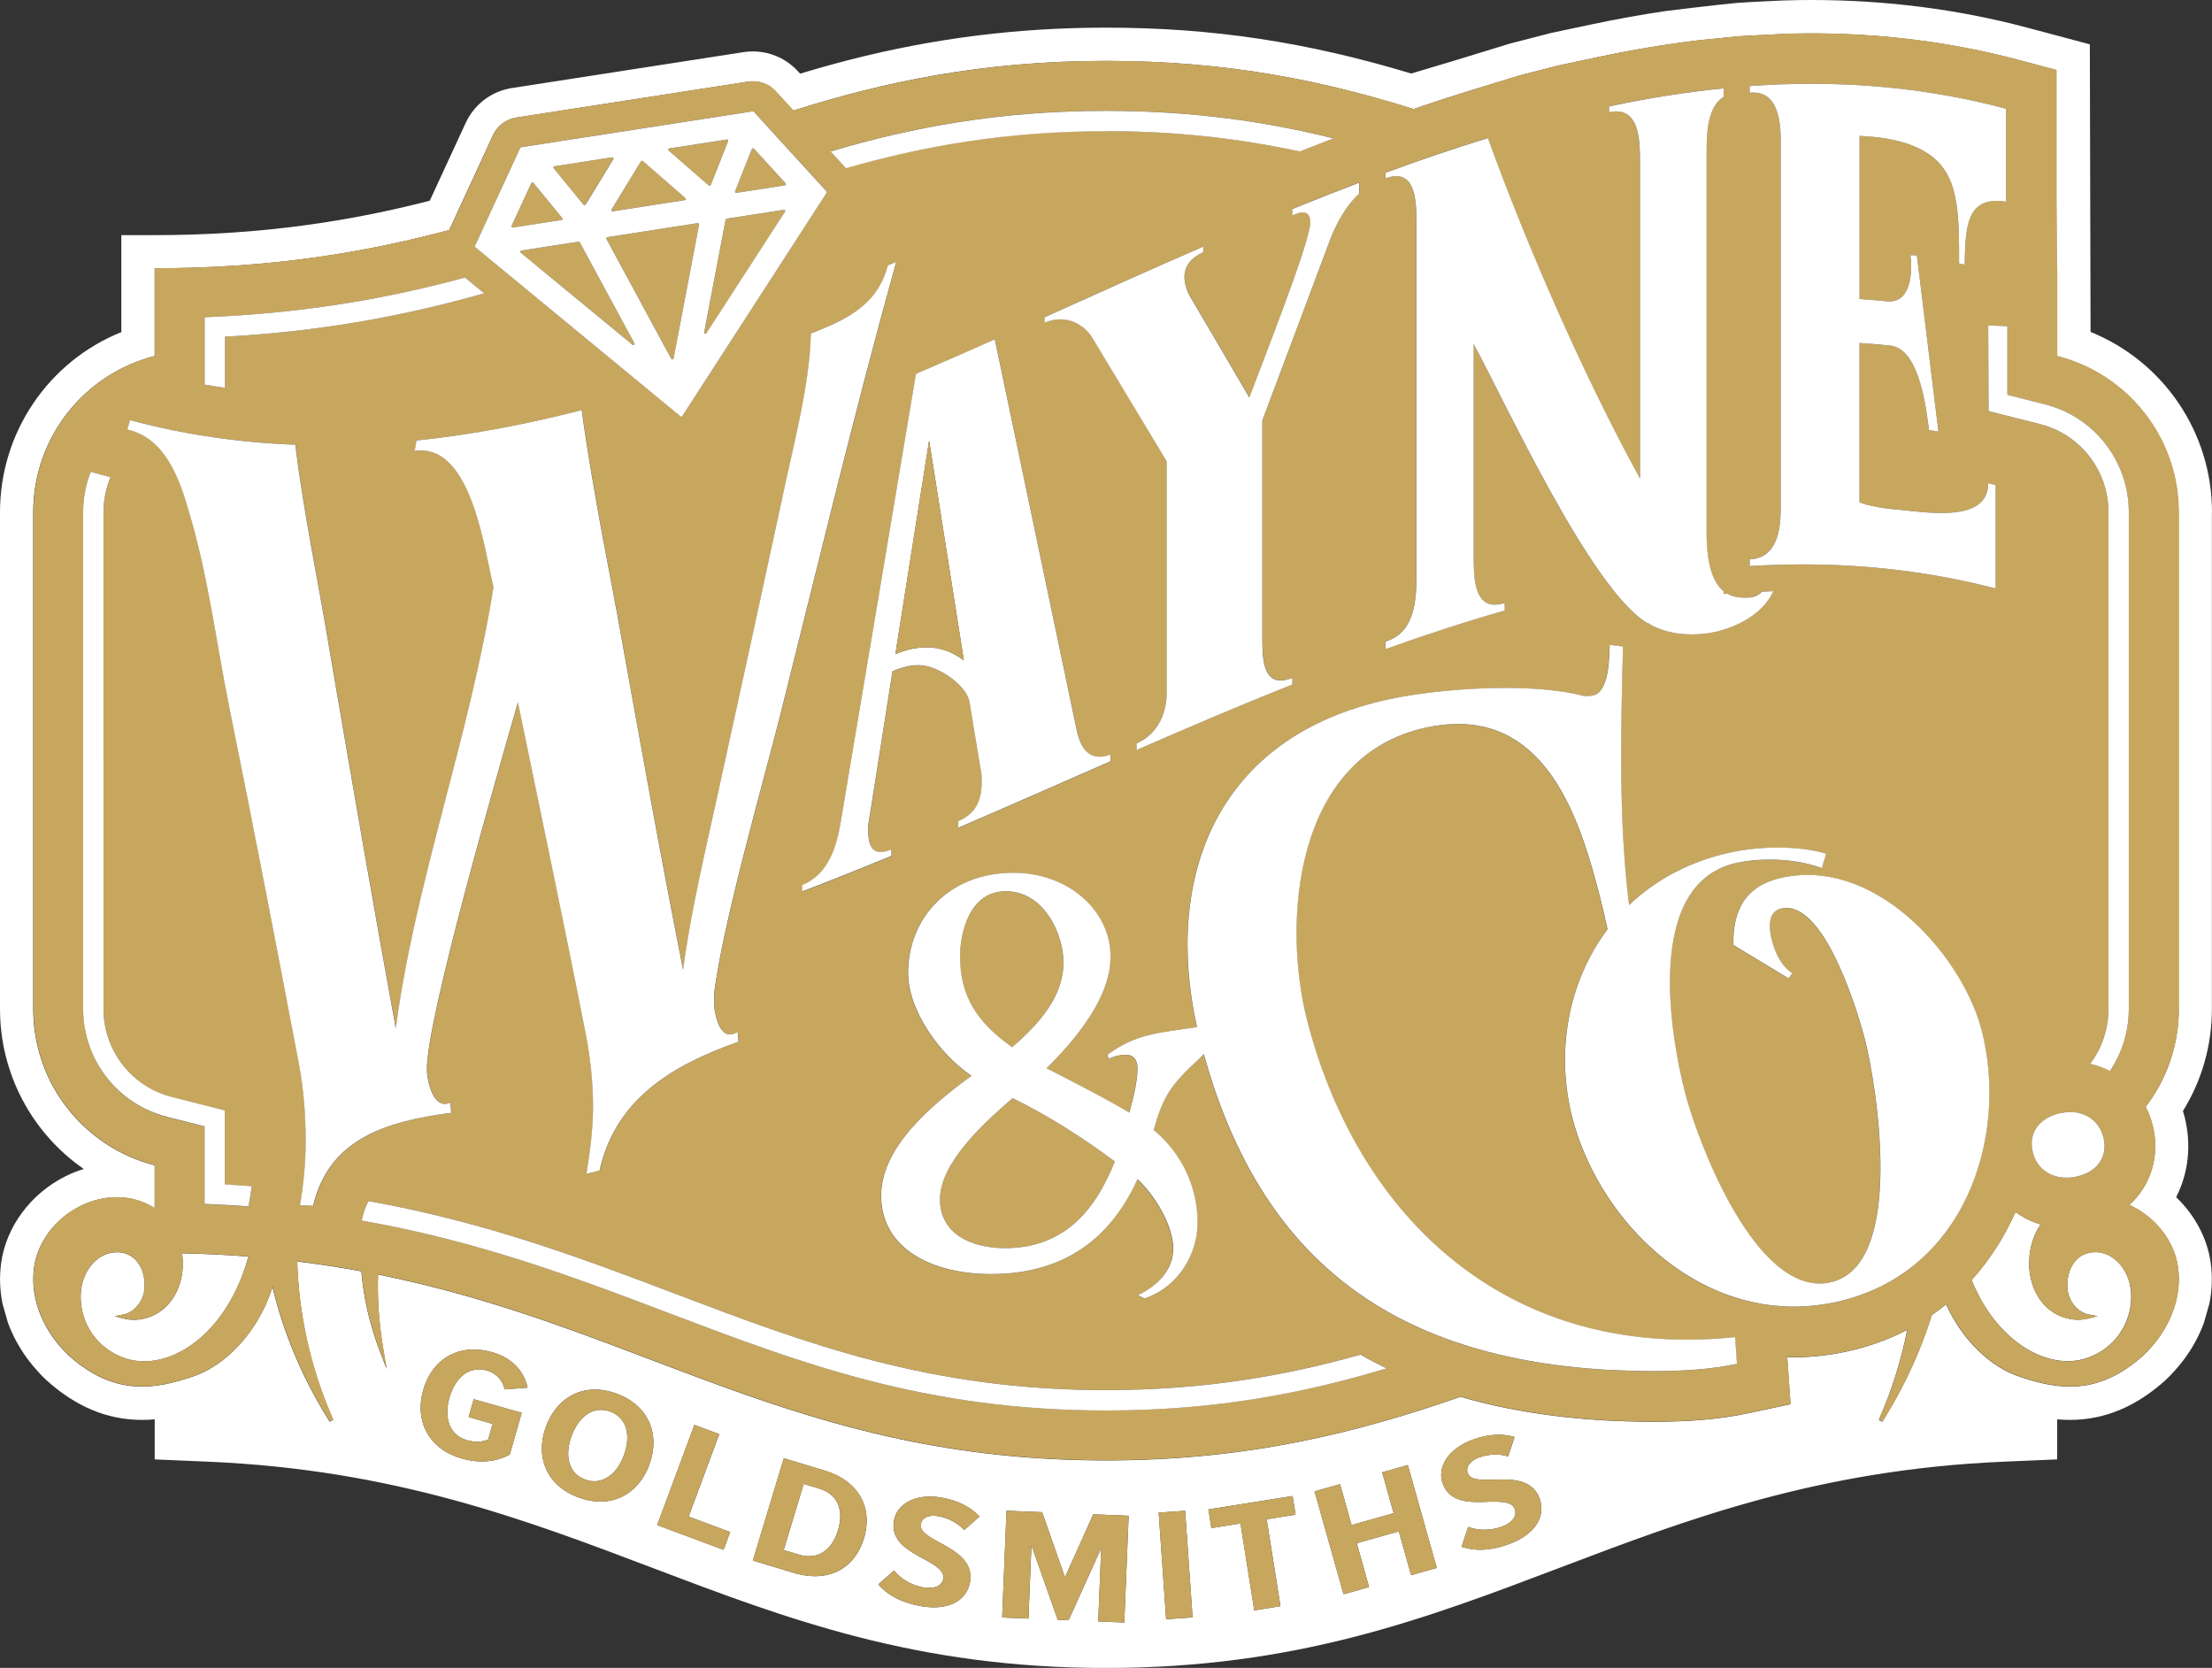 <?xml version="1.0" encoding="UTF-8"?> <svg xmlns="http://www.w3.org/2000/svg" id="Layer_2" viewBox="0 0 429.66 323.94"><rect x="0" y="0" width="429.66" height="323.94" fill="#333333" stroke="none"/><g id="Layer_1-2"><g><path d="M118.5,274.16c-3.28-1.21-6.09,.98-7.48,4.74-1.36,3.71-.66,7.25,2.62,8.46,3.32,1.22,6.18-1.01,7.55-4.72,1.39-3.77,.63-7.27-2.69-8.49Z" style="fill:#fff;"></path><path d="M159.09,289.11l-2.98-.9-3.88,12.84,2.98,.9c3.64,1.1,6.42-.92,7.56-4.7,1.19-3.93,.03-7.01-3.68-8.14Z" style="fill:#fff;"></path><path d="M406.81,243.2c-1.4,.03-2.63,.56-3.55,1.54-1.17,1.26-1.79,3.17-1.7,5.25,.12,2.6,1.91,4.88,4.17,5.31l1.7,.32-1.71,.44c-2.82,.73-5.94-.09-8.16-2.15-2.02-1.87-3.25-4.71-3.4-7.79-.15-3.16,.65-6.03,2.21-8.31-1.73-.52-3.35-1.31-4.81-2.36-.07,.07-.14,.15-.22,.22-.93,2.08-1.99,4.09-3.17,6.01-1.56,2.52-3.31,4.84-5.22,6.95,1.76,4.25,4.69,9.15,9.49,12.54,3.5,2.47,7.35,3.56,10.84,3.08,3.27-.46,6.39-2.36,8.35-5.1,1.96-2.74,2.76-6.29,2.12-9.5-.64-3.27-3.24-6.55-6.96-6.47Z" style="fill:#fff;"></path><path d="M429.66,99.49c0-15.57-9.48-29.32-23.59-35.02l-.14-55.86-4.8-1.28-7.29-1.94c-13.42-3.58-27.55-5.39-41.99-5.39-1.48,0-3.09,.02-4.95,.08h-.08s-.08,0-.08,0c0,0-6.93,.29-9.23,.48-3.49,.29-13.93,1.58-13.93,1.58-4.75,.7-9.59,1.57-14.45,2.6l-7.78,1.65-.14,.03-.14,.04-7.65,1.97-.14,.04-.14,.04s-9.88,3.03-10.36,3.18l-8.66,2.59c-20.41-6.16-38.79-8.91-59.31-8.91-17.1,0-33.41,2.05-49.84,6.26-3.24,.83-6.42,1.73-9.55,2.68l-.44-.48c-2.69-2.93-6.64-4.31-10.58-3.7l-44.97,6.97c-3.93,.61-7.28,3.13-8.97,6.76l-6.98,15.12c-15.44,3.98-32.7,6.69-53.45,6.69h-6.46v18.83C9.48,70.17,0,83.92,0,99.49v96.47C0,208.66,6.3,220.14,16.27,227.04c-1.2,.37-2.39,.84-3.53,1.41-6.71,3.33-11.51,9.75-12.5,16.74-.38,2.65-.29,5.35,.25,8.01l1.06,3.73c.91,2.47,2.21,4.87,3.89,7.13,.55,.74,1.18,1.5,1.91,2.3,.37,.41,.88,.96,1.45,1.5l.06,.06,.06,.06c5.81,5.25,11.92,7.8,18.68,7.8,.83,0,1.65-.04,2.45-.11v7.78l10.31,.44c36.08,1.54,61.54,11.21,86.17,20.55,26.44,10.04,51.42,19.52,88.29,19.52s61.85-9.48,88.29-19.52c24.63-9.35,50.09-19.01,86.17-20.55l10.31-.44v-7.78c.8,.07,1.62,.11,2.45,.11,6.76,0,12.88-2.55,18.68-7.8l.06-.06,.06-.06c.57-.54,1.07-1.08,1.45-1.5,.73-.8,1.36-1.55,1.91-2.3,1.68-2.25,2.98-4.65,3.89-7.13l1.06-3.73c.54-2.66,.63-5.36,.25-8.01-.68-4.75-3.11-9.24-6.7-12.67,2.43-4.77,3-10.27,1.62-15.67-.09-.36-.19-.72-.3-1.07,3.68-5.94,5.62-12.73,5.62-19.82V99.49ZM90.71,279.72c1.66,.47,3.15,.31,4.11-.12l.87-3.05-4.66-1.33,.99-3.47,9.31,2.65-2.31,8.11c-2.63,1.39-5.71,1.8-9.33,.77-6.25-1.78-9.24-7.1-7.48-13.3,1.77-6.23,7.12-9.14,13.36-7.36,4.29,1.22,6.29,4.02,6.91,6.89l-4.45,.35c-.38-1.63-1.44-3.09-3.47-3.67-3.14-.89-6.03,.97-7.25,5.25-1.22,4.28,.25,7.39,3.39,8.28Zm35.43,4.74c-2.14,5.81-7.46,8.7-13.77,6.38-6.27-2.31-8.46-7.95-6.32-13.77,2.13-5.78,7.46-8.7,13.73-6.39,6.31,2.32,8.48,8,6.35,13.78Zm14.41,16.54l-12.9-4.79,7.23-19.46,4.83,1.79-5.95,16.02,8.07,2.99-1.28,3.44Zm27.27-2.22c-1.77,5.84-6.86,8.75-13.67,6.7l-7.91-2.39,6.01-19.87,7.91,2.39c6.77,2.05,9.42,7.34,7.66,13.17Zm14.56,.75c3.06,1.64,6.78,3.71,6.04,7.75-.65,3.58-4.16,5.66-9.68,4.65-3.82-.7-6.43-2.22-8.14-4.21l3.07-2.7c1.17,1.51,3.19,2.83,5.65,3.28,2.27,.41,3.66-.37,3.89-1.63,.29-1.56-1.41-2.57-3.57-3.78-2.99-1.59-6.74-3.54-6-7.58,.59-3.21,4.18-5.37,9.4-4.42,3.06,.56,5.56,1.84,7.22,3.66l-2.98,2.62c-1.3-1.44-3.13-2.34-5.02-2.69-1.89-.35-3.18,.3-3.4,1.53-.25,1.38,1.37,2.34,3.5,3.52Zm36.01,15.6l-5.07-.21,.58-14.24-6.34,14.01-2.11-.09-5.1-14.47-.58,14.24-5.11-.21,.85-20.74,6.91,.28,4.44,12.64,5.5-12.23,6.87,.28-.85,20.74Zm8.12-.63l-1.45-20.71,5.14-.36,1.45,20.71-5.14,.36Zm22.21-2.54l-5.09,.81-2.68-16.88-5.65,.9-.58-3.63,16.36-2.6,.58,3.63-5.62,.89,2.68,16.88Zm25.38-6.02l-2.39-8.51-8.17,2.3,2.39,8.51-4.96,1.4-5.63-19.98,4.96-1.4,2.23,7.94,8.17-2.3-2.23-7.94,4.99-1.41,5.62,19.98-4.99,1.41Zm18.95-6.01c-3.65,1.33-6.67,1.34-9.15,.49l1.28-3.88c1.77,.71,4.19,.82,6.53-.03,2.17-.79,2.97-2.18,2.53-3.38-.54-1.49-2.51-1.5-4.99-1.46-3.38,.14-7.6,.36-9.01-3.5-1.12-3.07,.89-6.75,5.87-8.57,2.92-1.07,5.73-1.23,8.08-.5l-1.24,3.77c-1.85-.58-3.88-.44-5.69,.22-1.8,.66-2.59,1.87-2.16,3.04,.48,1.32,2.37,1.32,4.8,1.26,3.47-.14,7.73-.24,9.14,3.62,1.25,3.42-.72,6.99-5.99,8.91Zm130.15-103.96c0,7.15-2.4,13.74-6.44,19.01,.56,1.09,1.01,2.25,1.33,3.49,1.1,4.29,.48,8.65-1.76,12.27-.76,1.22-1.68,2.33-2.74,3.29,.16,.07,.31,.14,.47,.22,4.84,2.4,8.28,6.95,8.98,11.86,.67,4.73-.74,9.73-3.99,14.09-.47,.63-.97,1.22-1.5,1.8-.37,.4-.74,.8-1.14,1.18-8.87,8.02-16.7,6.73-24.18,4.19-4.64-1.57-8.54-5.07-11.35-9.01-1.06-1.5-2-3.13-2.79-4.86-.03-.06-.05-.11-.07-.17-.9,.73-1.83,1.43-2.79,2.09-2.12,6.78-5.11,13.36-8.86,19.48-.25,.41-.49,.83-.75,1.24l-.68-.35c.09-.21,.18-.43,.27-.64,2.36-5.44,4.11-11.1,5.24-16.85-3.68,1.9-7.67,3.33-11.93,4.24-3.34,.71-6.74,1.08-10.09,1.08-.43,0-.86,0-1.29-.02l.04,.61,.61,8.52-8.35,1.78c-5.12,1.09-11.06,1.63-18.15,1.63-2.89,0-5.92-.08-9.55-.26h-.04s-.04,0-.04,0c-10.17-.59-19.48-2.11-27.95-4.59-19.89,6.9-41.15,12.36-68.88,12.36-60.26,0-90-25.79-141.41-36.1-.16,4.68,.17,9.51,1.02,14.48l.66,3.87-1.41-3.7c-1.87-4.93-3.05-10.05-3.51-15.28-4.01-.74-8.16-1.38-12.46-1.91,.3,10.26,2.56,20.53,6.73,30.14,.09,.21,.17,.43,.27,.64l-.68,.35c-.26-.41-.5-.82-.75-1.24-4.75-7.75-8.28-16.23-10.37-24.92-.38,1.2-.83,2.38-1.35,3.52-.79,1.73-1.72,3.36-2.79,4.86-2.8,3.94-6.71,7.44-11.35,9.01-7.48,2.54-15.3,3.83-24.18-4.19-.39-.38-.77-.78-1.14-1.18-.53-.57-1.03-1.17-1.5-1.8-3.25-4.36-4.66-9.37-3.99-14.09,.7-4.92,4.14-9.46,8.98-11.86,4.49-2.23,9.38-2.29,13.43-.17,.35,.18,.68,.39,1.01,.6v-8.36c-13.56-3.44-23.59-15.72-23.59-30.34V99.49c0-14.63,10.03-26.91,23.59-30.34v-17.04c22.45,0,40.82-3.04,57.22-7.44l8.49-18.39c.86-1.85,2.57-3.14,4.58-3.45l44.97-6.97c2.01-.31,4.02,.39,5.39,1.89l3.4,3.73c17.6-5.57,36.74-9.65,60.72-9.65s42.45,3.94,59.79,9.36l1.71-.6c3.25-1.1,6.42-2.12,9.57-3.09,.07-.02,.14-.05,.21-.06l8.93-2.74,7.65-1.97,7.78-1.65c6.65-1.41,13.21-2.5,19.57-3.26l7.8-.78,9.23-.48c1.6-.04,3.2-.07,4.77-.07,13.88,0,27.44,1.74,40.32,5.17l7.29,1.94v25.58l.06,12.94s.05,0,.08,0v17.04c13.56,3.44,23.59,15.72,23.59,30.34v96.47Z" style="fill:#fff;"></path><path d="M35.49,246.14c-.14,3.08-1.38,5.92-3.4,7.79-2.22,2.06-5.35,2.88-8.16,2.15l-1.71-.44,1.7-.32c2.26-.43,4.05-2.72,4.17-5.31,.09-2.08-.52-4-1.7-5.25-.92-.98-2.14-1.52-3.55-1.54-3.72-.07-6.31,3.2-6.96,6.47-.63,3.22,.16,6.77,2.12,9.5,1.96,2.73,5.09,4.64,8.35,5.1,3.49,.49,7.34-.61,10.84-3.08,5.95-4.2,9.03-10.71,10.56-15.43,.18-.57,.35-1.14,.51-1.72-4.15-.33-8.45-.54-12.9-.63,.12,.88,.16,1.79,.12,2.72Z" style="fill:#fff;"></path><path d="M399.61,69.15v-17.04s-.05,0-.08,0l-.06-12.94V13.58l-7.29-1.94c-12.88-3.43-26.44-5.17-40.32-5.17-1.57,0-3.17,.03-4.77,.07l-9.23,.48-7.8,.78c-6.37,.76-12.92,1.85-19.57,3.26l-7.78,1.65-7.65,1.97-8.93,2.74c-.06,.02-.13,.04-.21,.06-3.15,.97-6.33,1.99-9.57,3.09l-1.71,.6c-17.35-5.42-36.24-9.36-59.79-9.36s-43.12,4.09-60.72,9.65l-3.4-3.73c-1.37-1.49-3.39-2.2-5.39-1.89l-44.97,6.97c-2.01,.31-3.72,1.59-4.58,3.45l-8.49,18.39c-16.4,4.4-34.77,7.44-57.22,7.44v17.04c-13.56,3.44-23.59,15.72-23.59,30.34v96.47c0,14.63,10.03,26.91,23.59,30.34v8.36c-.33-.21-.66-.42-1.01-.6-4.05-2.12-8.95-2.06-13.43,.17-4.84,2.4-8.28,6.95-8.98,11.86-.67,4.73,.74,9.73,3.99,14.09,.47,.63,.97,1.22,1.5,1.8,.37,.4,.74,.8,1.14,1.18,8.87,8.02,16.7,6.73,24.18,4.19,4.64-1.57,8.54-5.07,11.35-9.01,1.06-1.5,2-3.13,2.79-4.86,.52-1.15,.97-2.32,1.35-3.52,2.09,8.7,5.62,17.17,10.37,24.92,.25,.41,.49,.83,.75,1.24l.68-.35c-.09-.21-.18-.43-.27-.64-4.17-9.61-6.43-19.88-6.73-30.14,4.3,.53,8.45,1.17,12.46,1.91,.46,5.24,1.63,10.35,3.51,15.28l1.41,3.7-.66-3.87c-.84-4.97-1.18-9.81-1.02-14.48,51.4,10.31,81.15,36.1,141.41,36.1,27.73,0,48.99-5.46,68.88-12.36,8.47,2.48,17.78,4,27.95,4.59h.04s.04,0,.04,0c3.62,.18,6.66,.26,9.55,.26,7.09,0,13.02-.53,18.15-1.63l8.35-1.78-.61-8.52-.04-.61c.43,.01,.86,.02,1.29,.02,3.35,0,6.75-.36,10.09-1.08,4.26-.91,8.25-2.33,11.93-4.24-1.13,5.75-2.88,11.4-5.24,16.85-.09,.21-.17,.43-.27,.64l.68,.35c.26-.41,.5-.82,.75-1.24,3.75-6.12,6.74-12.7,8.86-19.48,.96-.66,1.88-1.35,2.79-2.09,.02,.06,.05,.11,.07,.17,.79,1.73,1.72,3.36,2.79,4.86,2.8,3.94,6.71,7.44,11.35,9.01,7.48,2.54,15.3,3.83,24.18-4.19,.39-.38,.77-.78,1.14-1.18,.53-.57,1.03-1.17,1.5-1.8,3.25-4.36,4.66-9.37,3.99-14.09-.7-4.92-4.14-9.46-8.98-11.86-.15-.08-.31-.14-.47-.22,1.06-.97,1.98-2.07,2.74-3.29,2.24-3.62,2.86-7.97,1.76-12.27-.32-1.24-.77-2.4-1.33-3.49,4.03-5.27,6.44-11.86,6.44-19.01V99.49c0-14.63-10.03-26.91-23.59-30.34Zm13.89,30.34v96.47c0,4.42-1.34,8.58-3.67,12.05-1.2-.62-2.49-1.1-3.84-1.41,2.25-2.99,3.56-6.69,3.56-10.65V99.49c0-8.09-5.47-15.13-13.29-17.12l-10-2.53-.07-16.64,3.72,.14v13.35l7.31,1.85c9.58,2.43,16.27,11.04,16.27,20.95ZM220.92,229.06c-5.11,11.25-14,18.41-28.49,18.41-10.96,0-21.3-4.63-21.3-15.25,0-9.36,9.74-17.57,17.53-23.25-6.33-4.31-12.3-12.83-12.3-19.98,0-10.52,7.79-19.46,20.45-19.46,10.47,0,18.87,7.15,18.87,16.3,0,7.89-6.57,15.88-12.42,21.67,5.48,2.84,10.96,5.57,16.07,8.62,.73-2.73,1.58-5.89,1.58-8.62,0-1.47-.61-2.63-2.31-2.63-1.1,0-2.31,.32-3.29,.84l-.24-.84c5.6-4.1,9.86-4.21,16.68-5.26,.25-.03,.48-.08,.72-.13-6.33-28.4,3.17-56.36,37.37-63.66,6.01-1.28,14.5-2.19,22.5-2.19,5.63,0,11.02,.45,15.12,1.53,.18,.04,.44,.06,.74,.06,.36,0,.77-.04,1.17-.12,3.29-.7,3.18-7.88,3.26-9.83l2.59,.33c-.42,16.43-.87,33.72,1.18,50.21,5.1-4.87,11.74-8.54,19.88-10.27,2.69-.58,5.87-.91,9.04-.91,3.29,0,6.58,.36,9.35,1.2l-.82,2.81c-2.92-1.12-6.58-1.67-10.16-1.67-2.2,0-4.36,.21-6.31,.62-18.09,3.86-13.02,33.34-10.06,44.83,2.2,8.56,12.64,36.89,26.11,36.89,.67,0,1.35-.07,2.03-.22,14.81-3.16,9-38.45,6.73-47.28-1.11-4.33-7.26-25.45-15.22-25.45-.31,0-.63,.03-.95,.1-2.92,.62-2.39,4.2-1.88,6.2,.64,2.5,1.88,5.04,3.95,6.36l-.7,1.03-10.73-6.49c-.12-6.47,2.05-11.5,9.55-13.1,1.63-.35,3.24-.51,4.84-.51,16.31,0,30.49,17.15,33.84,30.19,5.31,20.64-3.23,47.41-28.45,52.79-2.74,.58-5.42,.86-8.04,.86-21.34,0-38.29-18.29-43.02-36.68-3.27-12.7-.87-26.37,6.84-36.6-.44-2.08-.93-4.18-1.49-6.35-3.6-14-9.57-33.53-27.58-33.53-1.9,0-3.94,.22-6.13,.69-25.77,5.5-28.03,37.95-23.14,56.93,8.99,34.93,34.38,61.96,73.74,61.96,3.04,0,6.17-.16,9.37-.49l.37,5.19c-5.02,1.07-10.62,1.41-16.09,1.41-3.1,0-6.16-.11-9.06-.25-44.94-2.59-68.14-24.42-78.41-61.3-.31,.33-.63,.64-.97,.95-5.23,4.84-6.94,7.05-8.76,13.78,5.6,4.63,8.52,11.25,8.52,17.99,0,6-3.65,12.52-10.35,14.73l-1.22-.63c4.02-2,6.82-5.05,6.82-9.05,0-4.42-3.53-10.31-6.94-13.46ZM90.32,53.9l3.73,3.07c-14.74,4.17-31.03,7.37-50.35,8.42v9.93c-1.32-.18-2.64-.38-3.95-.61v-13.09l1.03-.04c18.97-.81,35.03-3.74,49.54-7.67Zm71.03-24.51c15.7-4.65,32.67-7.88,53.48-7.88,16.77,0,31.04,2.1,44.17,5.34-2.16,.83-4.34,1.68-6.53,2.55-11.33-2.44-23.61-3.95-37.64-3.95-19.5,0-35.61,2.91-50.51,7.18l-2.97-3.26Zm157.18,63.54V31.84c0-4.23,0-10.22-4.67-10.22,0,0-.02,0-.02,0-.41,0-.84,.05-1.33,.15v-1.11c7.42-1.57,14.84-2.76,22.26-3.51v1.64c-3.29,2.03-3.3,7.61-3.3,11.1V103.45c0,6.7,1.46,9.88,3.3,11.36v.54l.73-.05c.73,.41,1.49,.61,2.22,.7,.39,.05,.77,.07,1.13,.07s.69-.02,1-.03c.92-.06,1.75-.5,2.43-1.14,.73-.04,1.45-.06,2.17-.09-2.24,4.94-8.36,7.67-13.36,8.26-.85,.09-1.68,.14-2.5,.14-.47,0-.93-.02-1.38-.05-2.47-.17-4.75-.79-6.8-1.9v-.14s-.32-.04-.32-.04c-10.95-6.22-27.89-43.31-33.86-54.26v41.02c0,3.89,0,9.59,4.09,9.59,.15,0,.31,0,.47-.02,.44-.04,.93-.14,1.46-.31v1.47c-7.72,2.2-15.44,4.72-23.16,7.49v-1.47c6.02-1.77,6.02-8.89,6.02-13.13V43.68c0-3.82,0-9.47-3.93-9.47-.25,0-.51,.02-.79,.07-.4,.07-.83,.18-1.3,.36v-1.1c6.63-2.44,13.25-4.7,19.88-6.73,7.48,20.68,18.6,46.24,29.54,66.12Zm71.12-53.77c-.66-.11-1.27-.16-1.83-.16-6.17,0-6.03,6.33-6.2,12.38-.36-.08-.73-.15-1.09-.22v-1.49c0-11.72-.62-18.62-10.26-21.85-2.04-.66-4.49-1.11-7.43-1.33-.55-.04-1.09-.08-1.64-.11v31.7c1.76,.11,3.53,.26,5.29,.44,.18,.02,.36,.03,.53,.03,3.39,0,4.21-3.71,4.21-6.9,0-.56,0-1.3-.18-2.07,.43,0,.85-.01,1.28-.01,1.4,11.39,2.8,22.82,4.19,34.26-.61-.11-1.22-.21-1.83-.3-.52-3.96-1.7-14.67-6.7-16.24-.25-.08-.51-.13-.78-.16-2.01-.21-4.01-.38-6.02-.52v30.96c.44,.16,.9,.31,1.37,.44,1.49,.41,3.12,.67,4.65,.84,2.5,.17,6.34,.79,9.91,.79,4.77,0,9.06-1.09,9.06-5.79,.49,.12,.97,.24,1.46,.37v20.08c-12.46-3.25-24.92-4.68-37.39-4.68-3.46,0-6.93,.11-10.39,.32v-1.29c5.29-.3,6.02-5.62,6.02-9.89V27.13c0-3.66-.59-8.55-4.59-9.11-.23-.03-.47-.05-.73-.05-.22,0-.46,.01-.7,.04v-1.29c4-.29,7.99-.44,11.99-.44,12.6,0,25.2,1.48,37.79,4.84v18.04Zm13.75,189.35c-.69,.15-1.36,.22-2,.22-3.25,0-5.74-1.84-6.53-4.9-.94-3.66,1.16-6.75,5.36-7.64,.64-.14,1.27-.2,1.87-.2,3.17,0,5.69,1.84,6.48,4.92,.94,3.66-1.16,6.75-5.18,7.61Zm-342.55,5.68c-.85-.03-1.7-.06-2.55-.1,.73-4.27,1.1-8.39,1.1-12.51,0-5.03-.37-9.88-1.28-14.77-4.38-22.99-8.75-45.76-13.49-69.13-2.55-12.53-4.2-26.18-8.02-38.68-1.5-5.22-3.93-12.32-9.65-14.84-.52-.23-1.07-.43-1.66-.59-.18-.05-.36-.1-.55-.15,.18-.61,.36-1.21,.55-1.82,10.76,2.88,21.34,4.37,32.1,4.78,1.64,13.52,4.56,27.05,6.75,40.51,4.19,24.41,8.39,48.88,12.76,72.86,3.65-28.01,14.41-56.85,18.97-85.7-1.74-7.29-4.14-25.86-13.5-26.53-.2-.02-.4-.02-.61-.02-.27,0-.55,.01-.84,.04-.12,.01-.24,.03-.36,.04,.12-.67,.24-1.34,.36-2.02,10.76-1.12,21.34-3.15,32.1-5.91,1.09,8.2,2.55,16.31,4.01,24.4,.61,3.21,1.22,6.41,1.82,9.62,.36,1.53,.55,3.28,.91,4.8,4.19,23.4,8.39,46.91,12.95,69.89,1.46-11.31,4.38-23.3,6.93-35.04,4.01-18.33,8.02-36.75,12.04-55.26,2.19-10.61,5.65-23.22,5.84-33.28,6.38-2.53,12.95-5.29,14.95-13.23,.55-.23,1.09-.47,1.64-.7-8.21,29.49-15.14,58.6-22.43,87.63-3.83,15.06-11.12,40.44-12.95,54.42v1.99c0,1.23,.66,6.02,3.08,6.02,.09,0,.19,0,.29-.02,.36-.05,.76-.21,1.19-.49,.06,.64,.12,1.29,.18,1.93-12.76,4.48-23.89,11.07-26.99,25.02-.85,.22-1.7,.43-2.55,.64,.73-4.51,1.28-8.8,1.28-12.96,0-5.06-.55-9.79-1.46-14.44-4.19-21.35-8.75-42.87-13.13-64.19-3.83,13.39-17.69,61.18-17.69,71.28,0,1.26,.71,6.53,3.37,6.73,.05,0,.1,0,.15,0,.32,0,.66-.07,1.04-.23,.06,.65,.12,1.31,.18,1.96-12.76,1.66-23.71,5.07-26.81,18.05ZM264.02,37.6c-2.62,2.39-4.51,5.98-5.67,9.03-4.38,11.62-8.75,23.29-13.13,35v42.85c0,3.38,.26,7.67,3.57,7.67,.29,0,.61-.03,.96-.11,.4-.08,.84-.22,1.31-.41v1.28c-10.09,4.02-20.18,8.33-30.27,12.73v-1.28c4.19-1.83,5.83-6,5.84-9.66v-45.14c-4.8-8.01-9.6-15.98-14.41-23.93-1.21-2.01-3.5-3.63-6.22-3.63-.57,0-1.16,.07-1.76,.22-.43,.11-.87,.26-1.32,.46,0-.36,0-.73,0-1.09,10.27-4.61,20.55-9.25,30.82-13.72,0,.37,0,.73,0,1.1-2.19,.95-3.65,2.51-3.65,4.88,0,1.1,.55,2.87,1.1,3.73,3.83,6.5,7.66,13.02,11.49,19.6,2.19-5.88,11.85-30.17,11.85-34,0-1.36-.56-1.94-1.47-1.94-.18,0-.37,.02-.57,.06-.43,.09-.91,.27-1.42,.53v-1.28c4.32-1.77,8.64-3.47,12.96-5.11v2.14Zm-108.16,134.29c5.11-1.95,6.75-7.71,7.48-12.35,4.86-28.86,9.73-57.83,14.59-86.89,5.11-2.2,10.21-4.44,15.32-6.71,5.29,25.21,10.58,50.43,15.87,75.71,.57,2.88,1.81,5.36,4.49,5.36,.39,0,.81-.05,1.26-.16,.27-.07,.55-.15,.84-.26v1.3c-9.85,4.32-19.71,8.68-29.56,12.91v-1.27c3.65-1.57,4.56-4.33,4.56-7.79,0-.73,0-1.46-.18-2.11-.73-4.23-1.46-8.83-2.19-13.25-.55-3.22-5.84-6.75-8.94-7.07-.35-.06-.71-.09-1.09-.09-.7,0-1.43,.1-2.17,.27-.92,.21-1.86,.53-2.76,.91-1.4,8.88-2.8,17.76-4.19,26.62-.18,1.35-.55,2.77-.55,4.04,0,2.66,.54,4.45,2.45,4.45,.26,0,.54-.03,.85-.1,.38-.08,.8-.22,1.26-.41v1.27c-5.78,2.39-11.55,4.7-17.32,6.9v-1.27ZM101.24,28.58l44.97-6.97c.08-.01,.17,.02,.22,.08l14.14,15.48c.07,.08,.08,.19,.02,.27l-28.04,43.36c-.08,.12-.25,.15-.37,.06l-2.12-1.75-37.73-31.1c-.08-.07-.1-.17-.06-.27l8.79-19.03c.03-.07,.1-.13,.19-.14ZM16.16,195.96V99.49c0-2.75,.52-5.4,1.47-7.84l3.84,1.05c-.88,2.1-1.36,4.4-1.36,6.8v96.47c0,8.09,5.47,15.13,13.29,17.12l10.29,2.61v14.37c1.77,.1,3.51,.21,5.23,.35-.09,.67-.2,1.34-.31,2.03l-.32,1.89c-2.45-.18-4.95-.33-7.51-.44l-1.03-.04v-15.07l-7.31-1.85c-9.58-2.43-16.27-11.04-16.27-20.95Zm31.6,49.8c-1.53,4.72-4.61,11.23-10.56,15.43-3.5,2.47-7.35,3.56-10.84,3.08-3.27-.46-6.39-2.36-8.35-5.1-1.96-2.74-2.76-6.29-2.12-9.5,.64-3.27,3.24-6.55,6.96-6.47,1.4,.03,2.63,.56,3.55,1.54,1.17,1.26,1.79,3.17,1.7,5.25-.12,2.6-1.91,4.88-4.17,5.31l-1.7,.32,1.71,.44c2.82,.73,5.94-.09,8.16-2.15,2.02-1.87,3.25-4.71,3.4-7.79,.04-.94,0-1.85-.12-2.72,4.46,.1,8.76,.31,12.9,.63-.16,.58-.33,1.15-.51,1.72Zm167.07,28.18c-35.1,0-59.26-9.17-84.85-18.89-18.17-6.9-36.78-13.96-59.73-18l.14-.59c.28-1.16,.65-2.22,1.19-3.19,22.97,4.11,41.61,11.18,59.8,18.08,25.24,9.58,49.08,18.63,83.45,18.63,19.04,0,34.85-2.78,49.46-6.89,1.63,.94,3.3,1.82,5.02,2.66-15.98,4.81-33.23,8.18-54.48,8.18Zm196.81-14.77c-1.96,2.73-5.09,4.64-8.35,5.1-3.49,.49-7.34-.61-10.84-3.08-4.81-3.4-7.74-8.3-9.49-12.54,1.92-2.11,3.66-4.43,5.22-6.95,1.19-1.92,2.24-3.93,3.17-6.01,.07-.07,.14-.15,.22-.22,1.46,1.05,3.08,1.84,4.81,2.36-1.57,2.28-2.36,5.15-2.21,8.31,.14,3.08,1.38,5.92,3.4,7.79,2.22,2.06,5.35,2.88,8.16,2.15l1.71-.44-1.7-.32c-2.26-.43-4.05-2.72-4.17-5.31-.09-2.08,.52-4,1.7-5.25,.92-.98,2.14-1.52,3.55-1.54,3.72-.07,6.31,3.2,6.96,6.47,.63,3.22-.16,6.77-2.12,9.5Z" style="fill:#c7a65e;"></path><path d="M216.54,225.59c-6.09-4.52-12.78-8.84-19.84-12.31-5.48,4.73-14.12,12.52-14.12,19.67,0,6.52,5.84,9.47,12.66,9.47,11.93,0,17.77-7.99,21.3-16.83Z" style="fill:#c7a65e;"></path><path d="M196.58,203.4c5.23-4.52,9.98-9.78,9.98-16.51,0-5.26-3.65-13.78-11.2-13.78-7.06,0-8.89,7.99-8.89,12.73,0,7.68,3.29,12.73,10.1,17.57Z" style="fill:#c7a65e;"></path><path d="M39.75,74.71c1.31,.22,2.63,.42,3.95,.61v-9.93c19.31-1.04,35.61-4.24,50.35-8.42l-3.73-3.07c-14.51,3.94-30.57,6.86-49.54,7.67l-1.03,.04v13.09Z" style="fill:#fff;"></path><path d="M214.83,25.47c14.03,0,26.31,1.51,37.64,3.95,2.19-.87,4.37-1.72,6.53-2.55-13.13-3.25-27.4-5.34-44.17-5.34-20.81,0-37.78,3.23-53.48,7.88l2.97,3.26c14.9-4.27,31.01-7.18,50.51-7.18Z" style="fill:#fff;"></path><path d="M389.91,76.69v-13.35l-3.72-.14,.07,16.64,10,2.53c7.83,1.98,13.29,9.02,13.29,17.12v96.47c0,3.96-1.31,7.66-3.56,10.65,1.35,.31,2.64,.79,3.84,1.41,2.33-3.47,3.67-7.63,3.67-12.05V99.49c0-9.9-6.69-18.52-16.27-20.95l-7.31-1.85Z" style="fill:#fff;"></path><path d="M32.43,216.91l7.31,1.85v15.07l1.03,.04c2.56,.11,5.06,.26,7.51,.44l.32-1.89c.12-.68,.22-1.36,.31-2.03-1.72-.13-3.46-.25-5.23-.35v-14.37l-10.29-2.61c-7.83-1.98-13.29-9.02-13.29-17.12V99.49c0-2.39,.48-4.69,1.36-6.8l-3.84-1.05c-.95,2.45-1.47,5.09-1.47,7.84v96.47c0,9.9,6.69,18.52,16.27,20.95Z" style="fill:#fff;"></path><path d="M264.29,263.1c-14.61,4.11-30.42,6.89-49.46,6.89-34.37,0-58.21-9.05-83.45-18.63-18.19-6.9-36.83-13.97-59.8-18.08-.54,.97-.91,2.03-1.19,3.19l-.14,.59c22.95,4.04,41.56,11.1,59.73,18,25.59,9.71,49.76,18.89,84.85,18.89,21.26,0,38.5-3.37,54.48-8.18-1.72-.84-3.39-1.72-5.02-2.66Z" style="fill:#fff;"></path><path d="M87.65,216.14c-.06-.65-.12-1.3-.18-1.96-.37,.16-.72,.23-1.04,.23-.05,0-.1,0-.15,0-2.66-.2-3.37-5.46-3.37-6.73,0-10.1,13.86-57.89,17.69-71.28,4.38,21.31,8.94,42.84,13.13,64.19,.91,4.65,1.46,9.39,1.46,14.44,0,4.15-.55,8.44-1.28,12.96,.85-.21,1.7-.42,2.55-.64,3.1-13.95,14.23-20.54,26.99-25.02-.06-.64-.12-1.29-.18-1.93-.43,.28-.83,.44-1.19,.49-.1,.01-.2,.02-.29,.02-2.42,0-3.08-4.79-3.08-6.02v-1.99c1.82-13.98,9.12-39.36,12.95-54.42,7.29-29.03,14.22-58.15,22.43-87.63-.55,.23-1.09,.47-1.64,.7-2.01,7.94-8.57,10.71-14.95,13.23-.18,10.05-3.65,22.66-5.84,33.28-4.01,18.5-8.02,36.93-12.04,55.26-2.55,11.74-5.47,23.73-6.93,35.04-4.56-22.98-8.75-46.49-12.95-69.89-.36-1.52-.55-3.28-.91-4.8-.61-3.2-1.22-6.41-1.82-9.62-1.46-8.09-2.92-16.2-4.01-24.4-10.76,2.76-21.34,4.79-32.1,5.91-.12,.67-.24,1.34-.36,2.02,.12-.01,.24-.02,.36-.04,.29-.03,.57-.04,.84-.04,.21,0,.41,0,.61,.02,9.37,.68,11.77,19.24,13.5,26.53-4.56,28.85-15.32,57.68-18.97,85.7-4.38-23.98-8.57-48.44-12.76-72.86-2.19-13.46-5.11-26.98-6.75-40.51-10.76-.41-21.33-1.9-32.1-4.78-.18,.61-.36,1.21-.55,1.82,.18,.05,.36,.1,.55,.15,.58,.16,1.13,.35,1.66,.59,5.72,2.52,8.15,9.63,9.65,14.84,3.83,12.5,5.47,26.16,8.02,38.68,4.74,23.37,9.12,46.14,13.49,69.13,.91,4.89,1.28,9.74,1.28,14.77,0,4.13-.37,8.24-1.1,12.51,.85,.04,1.7,.07,2.55,.1,3.1-12.98,14.04-16.39,26.81-18.05Z" style="fill:#fff;"></path><path d="M173.18,164.97c-.46,.19-.88,.33-1.26,.41-.31,.07-.59,.1-.85,.1-1.91,0-2.45-1.79-2.45-4.45,0-1.27,.36-2.69,.55-4.04,1.4-8.87,2.8-17.74,4.19-26.62,.9-.38,1.84-.7,2.76-.91,.74-.17,1.47-.27,2.17-.27,.37,0,.74,.03,1.09,.09,3.1,.32,8.39,3.85,8.94,7.07,.73,4.42,1.46,9.01,2.19,13.25,.18,.65,.18,1.38,.18,2.11,0,3.46-.91,6.22-4.56,7.79v1.27c9.85-4.23,19.71-8.6,29.56-12.91v-1.3c-.29,.11-.57,.2-.84,.26-.45,.11-.87,.16-1.26,.16-2.68,0-3.92-2.48-4.49-5.36-5.29-25.28-10.58-50.5-15.87-75.71-5.11,2.27-10.21,4.52-15.32,6.71-4.86,29.06-9.73,58.03-14.59,86.89-.73,4.64-2.37,10.4-7.48,12.35v1.27c5.77-2.2,11.55-4.52,17.32-6.9v-1.27Zm7.29-79.43c2.25,14.24,4.5,28.49,6.75,42.74-2.08-1.61-4.49-2.56-7.27-2.56-.98,0-2,.12-3.06,.36-.95,.22-1.94,.54-2.97,.97,2.19-13.82,4.38-27.66,6.56-41.51Z" style="fill:#fff;"></path><path d="M179.95,125.72c2.78,0,5.19,.95,7.27,2.56-2.25-14.25-4.5-28.5-6.75-42.74-2.19,13.86-4.38,27.69-6.56,41.51,1.03-.43,2.02-.75,2.97-.97,1.07-.25,2.09-.36,3.06-.36Z" style="fill:#c7a65e;"></path><path d="M251.05,41.85c.52-.26,1-.44,1.42-.53,.2-.04,.39-.06,.57-.06,.91,0,1.47,.58,1.47,1.94,0,3.83-9.67,28.12-11.85,34-3.83-6.57-7.66-13.1-11.49-19.6-.55-.86-1.1-2.63-1.1-3.73,0-2.38,1.46-3.93,3.65-4.88,0-.37,0-.73,0-1.1-10.27,4.46-20.55,9.11-30.82,13.72,0,.36,0,.73,0,1.09,.44-.2,.88-.35,1.32-.46,.6-.15,1.19-.22,1.76-.22,2.72,0,5.01,1.62,6.22,3.63,4.8,7.95,9.6,15.91,14.41,23.93v45.14c0,3.66-1.64,7.83-5.84,9.66v1.28c10.09-4.4,20.18-8.71,30.27-12.73v-1.28c-.48,.19-.91,.32-1.31,.41-.34,.07-.66,.11-.96,.11-3.31,0-3.57-4.29-3.57-7.67v-42.85c4.38-11.7,8.75-23.37,13.13-35,1.16-3.04,3.05-6.64,5.67-9.03v-2.14c-4.32,1.64-8.64,3.35-12.96,5.11v1.28Z" style="fill:#fff;"></path><path d="M269.11,33.54v1.1c.47-.17,.9-.29,1.3-.36,.28-.05,.54-.07,.79-.07,3.93,0,3.93,5.65,3.93,9.47V111.47c0,4.24,0,11.36-6.02,13.13v1.47c7.72-2.76,15.44-5.29,23.16-7.49v-1.47c-.53,.17-1.02,.27-1.46,.31-.16,.02-.32,.02-.47,.02-4.09,0-4.09-5.7-4.09-9.59v-41.02c5.97,10.94,22.91,48.04,33.86,54.26l.33,.04v.14c2.04,1.11,4.33,1.74,6.79,1.9,.45,.03,.91,.05,1.38,.05,.82,0,1.65-.05,2.5-.14,5-.59,11.12-3.32,13.36-8.26-.72,.03-1.45,.06-2.17,.09-.69,.64-1.51,1.08-2.43,1.14-.32,.02-.65,.03-1,.03s-.74-.02-1.13-.07c-.74-.09-1.5-.29-2.22-.7l-.73,.05v-.54c-1.84-1.49-3.3-4.66-3.3-11.36V29.9c0-3.49,0-9.07,3.3-11.1v-1.64c-7.42,.74-14.84,1.94-22.26,3.51v1.11c.48-.1,.92-.15,1.33-.15,0,0,.02,0,.02,0,4.67,0,4.67,6,4.67,10.22v61.09c-10.94-19.89-22.07-45.44-29.54-66.12-6.63,2.03-13.25,4.29-19.88,6.73Z" style="fill:#fff;"></path><path d="M339.86,16.72v1.29c.24-.03,.48-.04,.7-.04,.25,0,.5,.02,.73,.05,3.99,.55,4.59,5.45,4.59,9.11V98.76c0,4.28-.73,9.6-6.02,9.89v1.29c3.46-.21,6.93-.32,10.39-.32,12.46,0,24.92,1.44,37.39,4.68v-20.08c-.49-.13-.97-.25-1.46-.37,0,4.69-4.29,5.79-9.06,5.79-3.57,0-7.41-.61-9.91-.79-1.52-.17-3.15-.43-4.65-.84-.47-.13-.93-.28-1.37-.44v-30.96c2.01,.13,4.01,.3,6.02,.52,.27,.03,.53,.08,.78,.16,4.99,1.57,6.18,12.28,6.7,16.24,.61,.1,1.22,.2,1.83,.3-1.4-11.45-2.8-22.87-4.19-34.26-.43,0-.85,0-1.28,.01,.18,.77,.18,1.51,.18,2.07,0,3.19-.83,6.9-4.21,6.9-.17,0-.34,0-.53-.03-1.76-.18-3.53-.32-5.29-.44V26.39c.55,.03,1.09,.07,1.64,.11,2.93,.21,5.38,.67,7.43,1.33,9.64,3.22,10.26,10.12,10.26,21.85v1.49c.36,.07,.73,.15,1.09,.22,.17-6.05,.03-12.38,6.2-12.38,.56,0,1.16,.05,1.83,.16V21.12c-12.6-3.36-25.2-4.84-37.79-4.84-4,0-7.99,.15-11.99,.44Z" style="fill:#fff;"></path><path d="M402.09,215.99c-.6,0-1.23,.07-1.87,.2-4.2,.9-6.3,3.98-5.36,7.64,.79,3.06,3.28,4.9,6.53,4.9,.64,0,1.31-.07,2-.22,4.02-.86,6.12-3.94,5.18-7.61-.79-3.08-3.31-4.92-6.48-4.92Z" style="fill:#fff;"></path><path d="M221.05,251.57l1.22,.63c6.7-2.21,10.35-8.73,10.35-14.73,0-6.73-2.92-13.36-8.52-17.99,1.83-6.73,3.53-8.94,8.76-13.78,.33-.31,.65-.63,.97-.95,10.27,36.88,33.46,58.71,78.41,61.3,2.89,.14,5.96,.25,9.06,.25,5.48,0,11.08-.34,16.09-1.41l-.37-5.19c-3.2,.33-6.33,.49-9.37,.49-39.35,0-64.75-27.03-73.74-61.96-4.88-18.98-2.63-51.43,23.14-56.93,2.18-.47,4.22-.69,6.13-.69,18.01,0,23.98,19.53,27.58,33.53,.56,2.17,1.05,4.26,1.49,6.35-7.71,10.23-10.11,23.9-6.84,36.6,4.73,18.39,21.68,36.68,43.02,36.68,2.62,0,5.3-.28,8.04-.86,25.22-5.39,33.76-32.15,28.45-52.79-3.36-13.04-17.53-30.19-33.84-30.19-1.59,0-3.21,.16-4.84,.51-7.49,1.6-9.67,6.63-9.55,13.1l10.73,6.49,.7-1.03c-2.07-1.31-3.31-3.86-3.95-6.36-.51-2-1.05-5.57,1.88-6.2,.32-.07,.64-.1,.95-.1,7.95,0,14.1,21.13,15.22,25.45,2.27,8.82,8.07,44.12-6.73,47.28-.68,.15-1.36,.22-2.03,.22-13.47,0-23.9-28.32-26.11-36.89-2.96-11.49-8.03-40.96,10.06-44.83,1.94-.42,4.11-.62,6.31-.62,3.58,0,7.24,.56,10.16,1.67l.82-2.81c-2.77-.84-6.06-1.2-9.35-1.2-3.18,0-6.35,.34-9.04,.91-8.13,1.74-14.78,5.4-19.88,10.27-2.05-16.49-1.6-33.78-1.18-50.21l-2.59-.33c-.08,1.95,.04,9.13-3.26,9.83-.4,.09-.81,.12-1.17,.12-.3,0-.55-.02-.74-.06-4.1-1.08-9.49-1.53-15.12-1.53-8,0-16.49,.91-22.5,2.19-34.2,7.3-43.7,35.26-37.37,63.66-.24,.05-.47,.09-.72,.13-6.82,1.05-11.08,1.16-16.68,5.26l.24,.84c.97-.53,2.19-.84,3.29-.84,1.7,0,2.31,1.16,2.31,2.63,0,2.73-.85,5.89-1.58,8.62-5.11-3.05-10.59-5.78-16.07-8.62,5.84-5.79,12.42-13.78,12.42-21.67,0-9.15-8.4-16.3-18.87-16.3-12.66,0-20.45,8.94-20.45,19.46,0,7.15,5.96,15.67,12.3,19.98-7.79,5.68-17.53,13.88-17.53,23.25,0,10.62,10.35,15.25,21.3,15.25,14.49,0,23.37-7.15,28.49-18.41,3.41,3.16,6.94,9.05,6.94,13.46,0,4-2.8,7.05-6.82,9.05Zm-34.57-65.74c0-4.73,1.83-12.73,8.89-12.73,7.55,0,11.2,8.52,11.2,13.78,0,6.73-4.75,11.99-9.98,16.51-6.82-4.84-10.1-9.89-10.1-17.57Zm-3.9,47.12c0-7.15,8.64-14.94,14.12-19.67,7.06,3.47,13.76,7.78,19.84,12.31-3.53,8.84-9.37,16.83-21.3,16.83-6.82,0-12.66-2.94-12.66-9.47Z" style="fill:#fff;"></path><path d="M94.56,266.19c2.03,.58,3.09,2.05,3.47,3.67l4.45-.35c-.62-2.86-2.62-5.67-6.91-6.89-6.25-1.78-11.59,1.13-13.36,7.36-1.77,6.2,1.23,11.52,7.48,13.3,3.62,1.03,6.7,.61,9.33-.77l2.31-8.11-9.31-2.65-.99,3.47,4.66,1.33-.87,3.05c-.96,.44-2.45,.6-4.11,.12-3.14-.89-4.61-4-3.39-8.28,1.22-4.28,4.11-6.14,7.25-5.25Z" style="fill:#c7a65e;"></path><path d="M119.78,270.68c-6.27-2.31-11.6,.61-13.73,6.39-2.14,5.81,.04,11.46,6.32,13.77,6.31,2.32,11.63-.56,13.77-6.38,2.13-5.78-.04-11.46-6.35-13.78Zm1.41,11.96c-1.36,3.71-4.23,5.94-7.55,4.72-3.28-1.21-3.98-4.75-2.62-8.46,1.39-3.77,4.2-5.95,7.48-4.74,3.32,1.22,4.08,4.72,2.69,8.49Z" style="fill:#c7a65e;"></path><polygon points="139.7 278.54 134.87 276.75 127.64 296.21 140.54 301 141.82 297.55 133.75 294.56 139.7 278.54" style="fill:#c7a65e;"></polygon><path d="M160.15,285.6l-7.91-2.39-6.01,19.87,7.91,2.39c6.8,2.06,11.9-.86,13.67-6.7,1.77-5.84-.89-11.13-7.66-13.17Zm2.62,11.65c-1.14,3.78-3.92,5.81-7.56,4.7l-2.98-.9,3.88-12.84,2.98,.9c3.71,1.12,4.87,4.2,3.68,8.14Z" style="fill:#c7a65e;"></path><path d="M182.28,294.48c1.89,.35,3.72,1.25,5.02,2.69l2.98-2.62c-1.66-1.82-4.16-3.1-7.22-3.66-5.22-.95-8.81,1.2-9.4,4.42-.74,4.04,3.01,5.99,6,7.58,2.16,1.22,3.85,2.22,3.57,3.78-.23,1.26-1.62,2.04-3.89,1.63-2.46-.45-4.48-1.77-5.65-3.28l-3.07,2.7c1.71,1.99,4.32,3.51,8.14,4.21,5.52,1.01,9.02-1.07,9.68-4.65,.74-4.04-2.98-6.11-6.04-7.75-2.13-1.18-3.75-2.14-3.5-3.52,.22-1.22,1.51-1.87,3.4-1.53Z" style="fill:#c7a65e;"></path><polygon points="206.86 306.34 202.41 293.7 195.5 293.42 194.66 314.16 199.76 314.37 200.34 300.13 205.44 314.6 207.55 314.69 213.89 300.68 213.31 314.92 218.38 315.13 219.23 294.39 212.36 294.11 206.86 306.34" style="fill:#c7a65e;"></polygon><rect x="225.77" y="293.58" width="5.15" height="20.76" transform="translate(-20.74 16.75) rotate(-4.02)" style="fill:#c7a65e;"></rect><polygon points="251.07 290.56 234.71 293.16 235.29 296.79 240.94 295.89 243.62 312.77 248.71 311.96 246.03 295.08 251.65 294.19 251.07 290.56" style="fill:#c7a65e;"></polygon><polygon points="268.47 285.95 270.7 293.89 262.53 296.19 260.29 288.25 255.34 289.65 260.96 309.63 265.92 308.24 263.52 299.73 271.7 297.43 274.09 305.94 279.09 304.53 273.46 284.55 268.47 285.95" style="fill:#c7a65e;"></polygon><path d="M289.89,287.39c-2.43,.06-4.32,.05-4.8-1.26-.43-1.17,.36-2.38,2.16-3.04,1.81-.66,3.84-.81,5.69-.22l1.24-3.77c-2.35-.73-5.16-.57-8.08,.5-4.98,1.82-6.99,5.5-5.87,8.57,1.41,3.86,5.63,3.64,9.01,3.5,2.48-.04,4.45-.03,4.99,1.46,.44,1.2-.36,2.58-2.53,3.38-2.35,.86-4.76,.74-6.53,.03l-1.28,3.88c2.48,.85,5.5,.84,9.15-.49,5.27-1.92,7.24-5.49,5.99-8.91-1.41-3.86-5.67-3.76-9.14-3.62Z" style="fill:#c7a65e;"></path><path d="M124.87,31.27c-.11-.1-.3-.07-.38,.06l-5.71,9.36c-.1,.17,.04,.37,.25,.34l13.98-2.17c.2-.03,.28-.27,.13-.4l-8.27-7.2Z" style="fill:#c7a65e;"></path><path d="M117.98,46.06c-.16,.03-.26,.2-.18,.34l12.59,23.28c.11,.2,.41,.15,.46-.07l4.96-26c.03-.16-.11-.29-.27-.27l-17.55,2.72Z" style="fill:#c7a65e;"></path><path d="M118.88,30.56l-11.19,1.73c-.18,.03-.27,.23-.16,.37l5.8,7.1c.11,.13,.32,.11,.4-.03l5.38-8.83c.1-.17-.04-.37-.25-.34Z" style="fill:#c7a65e;"></path><path d="M129.85,29.24l7.8,6.79c.13,.11,.33,.06,.39-.09l3.38-8.52c.07-.17-.08-.34-.26-.31l-11.19,1.73c-.2,.03-.28,.27-.13,.4Z" style="fill:#c7a65e;"></path><path d="M99.63,44.19l9.42-1.46c.18-.03,.27-.23,.16-.37l-5.59-6.83c-.11-.14-.34-.11-.42,.05l-3.83,8.29c-.08,.17,.07,.35,.26,.32Z" style="fill:#c7a65e;"></path><path d="M146.04,28.95l-3.26,8.2c-.07,.17,.08,.34,.26,.31l9.42-1.46c.19-.03,.27-.25,.15-.38l-6.16-6.74c-.12-.13-.35-.09-.41,.07Z" style="fill:#c7a65e;"></path><path d="M152.26,40.75l-11.1,1.72c-.1,.02-.19,.09-.2,.19l-4.17,21.9c-.05,.25,.3,.38,.45,.16l15.28-23.62c.11-.17-.04-.38-.24-.35Z" style="fill:#c7a65e;"></path><path d="M122.84,66.95c.2,.17,.5-.06,.38-.28l-10.61-19.61c-.05-.09-.15-.14-.25-.12l-11.1,1.72c-.2,.03-.28,.28-.13,.4l21.71,17.89Z" style="fill:#c7a65e;"></path><path d="M101.05,28.72l-8.79,19.03c-.04,.09-.02,.2,.06,.27l37.73,31.1,2.12,1.75c.11,.09,.29,.07,.37-.06l28.04-43.36c.06-.09,.05-.2-.02-.27l-14.14-15.48c-.05-.06-.14-.09-.22-.08l-44.97,6.97c-.08,.01-.15,.06-.19,.14Zm32.09,9.75c.15,.13,.07,.37-.13,.4l-13.98,2.17c-.2,.03-.35-.17-.25-.34l5.71-9.36c.08-.13,.26-.16,.38-.06l8.27,7.2Zm2.39,4.87c.16-.03,.3,.11,.27,.27l-4.96,26c-.04,.22-.35,.27-.46,.07l-12.59-23.28c-.08-.14,.02-.31,.18-.34l17.55-2.72Zm-21.79-3.61c-.09,.14-.3,.16-.4,.03l-5.8-7.1c-.11-.14-.03-.34,.16-.37l11.19-1.73c.2-.03,.35,.17,.25,.34l-5.38,8.83Zm-10.54-4.15c.07-.16,.3-.19,.42-.05l5.59,6.83c.11,.14,.03,.34-.16,.37l-9.42,1.46c-.19,.03-.34-.15-.26-.32l3.83-8.29Zm-2.07,13.48c-.16-.13-.08-.37,.13-.4l11.1-1.72c.1-.02,.2,.03,.25,.12l10.61,19.61c.12,.23-.18,.45-.38,.28l-21.71-17.89Zm35.65,15.5l4.17-21.9c.02-.1,.1-.17,.2-.19l11.1-1.72c.2-.03,.35,.18,.24,.35l-15.28,23.62c-.14,.22-.49,.1-.45-.16Zm15.83-28.94c.12,.14,.04,.35-.15,.38l-9.42,1.46c-.18,.03-.33-.14-.26-.31l3.26-8.2c.07-.17,.29-.21,.41-.07l6.16,6.74Zm-11.44-8.52c.18-.03,.33,.14,.26,.31l-3.38,8.52c-.06,.15-.27,.2-.39,.09l-7.8-6.79c-.15-.13-.07-.37,.13-.4l11.19-1.73Z" style="fill:#fff;"></path></g></g></svg> 